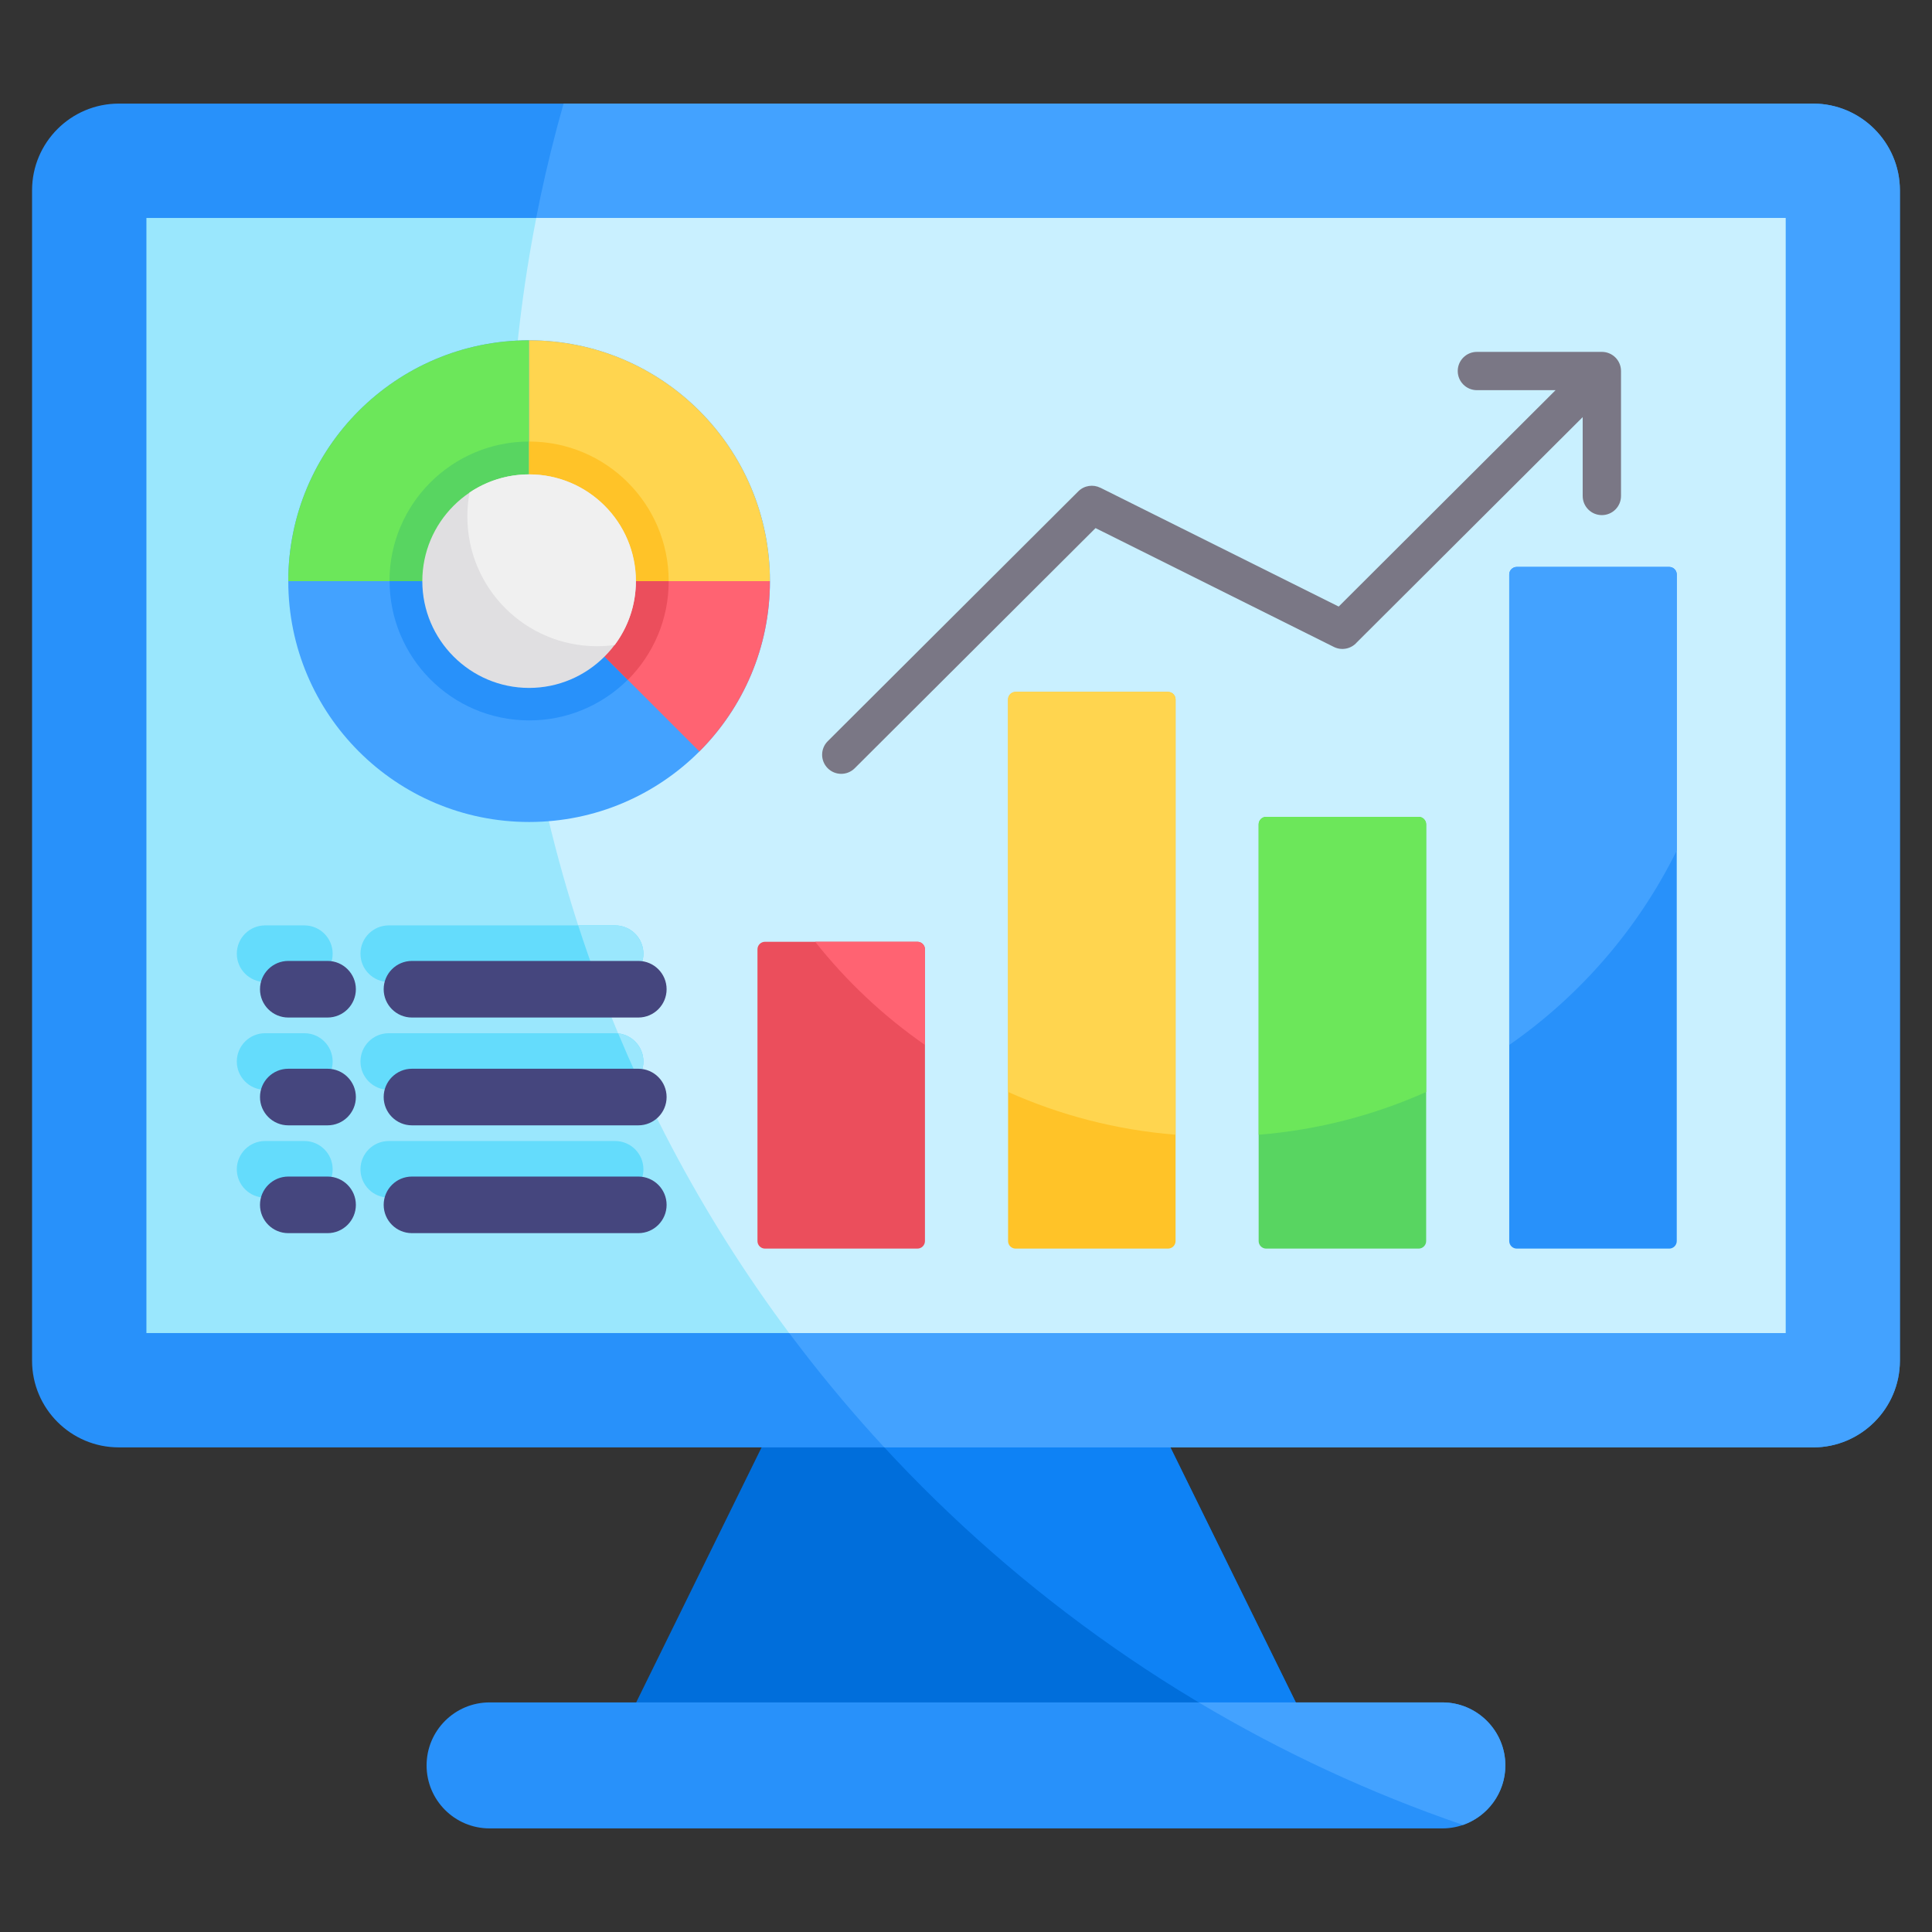 <svg width="61" height="61" viewBox="0 0 61 61" fill="none" xmlns="http://www.w3.org/2000/svg">
<rect x="0" y="0" width="61" height="61" fill="#333333" stroke="none"/>
<path fill-rule="evenodd" clip-rule="evenodd" d="M19.26 55.432H41.74L35.783 43.317H25.217L19.26 55.432Z" fill="#006EDB"/>
<path fill-rule="evenodd" clip-rule="evenodd" d="M40.939 55.432H41.74L35.783 43.317L25.869 43.317C29.927 48.377 35.067 52.533 40.939 55.432L40.939 55.432Z" fill="#0E82F5"/>
<path fill-rule="evenodd" clip-rule="evenodd" d="M15.458 53.751H45.541C46.639 53.751 47.529 54.642 47.529 55.74V55.74C47.529 56.838 46.639 57.729 45.541 57.729H15.458C14.359 57.729 13.469 56.838 13.469 55.74C13.469 54.642 14.359 53.751 15.458 53.751Z" fill="#2891FA"/>
<path fill-rule="evenodd" clip-rule="evenodd" d="M37.848 53.751H45.54C46.634 53.751 47.529 54.646 47.529 55.74C47.529 56.606 46.968 57.348 46.191 57.619C43.26 56.615 40.467 55.313 37.848 53.751L37.848 53.751Z" fill="#43A2FF"/>
<path fill-rule="evenodd" clip-rule="evenodd" d="M3.751 3.271H57.247C58.759 3.271 59.986 4.499 59.986 6.011V42.96C59.986 44.472 58.759 45.699 57.247 45.699H3.751C2.239 45.699 1.012 44.472 1.012 42.96V6.011C1.012 4.499 2.239 3.271 3.751 3.271Z" fill="#2891FA"/>
<path fill-rule="evenodd" clip-rule="evenodd" d="M17.794 3.271H57.248C58.754 3.271 59.987 4.504 59.987 6.011V42.96C59.987 44.467 58.755 45.7 57.248 45.7H27.921C20.583 37.761 16.098 27.148 16.098 15.486C16.098 11.25 16.689 7.153 17.794 3.271Z" fill="#43A2FF"/>
<path fill-rule="evenodd" clip-rule="evenodd" d="M4.623 6.882H56.376V42.089H4.623V6.882Z" fill="#9AE7FD"/>
<path fill-rule="evenodd" clip-rule="evenodd" d="M16.932 6.882H56.377V42.089H24.916C19.377 34.666 16.098 25.459 16.098 15.486C16.098 12.542 16.386 9.666 16.931 6.882H16.932Z" fill="#C9F0FF"/>
<path fill-rule="evenodd" clip-rule="evenodd" d="M24.154 29.735H28.966C29.098 29.735 29.204 29.842 29.204 29.973V39.185C29.204 39.316 29.098 39.423 28.966 39.423H24.154C24.023 39.423 23.916 39.316 23.916 39.185V29.973C23.916 29.842 24.023 29.735 24.154 29.735Z" fill="#EB4E5C"/>
<path fill-rule="evenodd" clip-rule="evenodd" d="M25.738 29.735H28.966C29.098 29.735 29.205 29.842 29.205 29.973V32.993C27.895 32.082 26.726 30.984 25.738 29.735Z" fill="#FF6372"/>
<path fill-rule="evenodd" clip-rule="evenodd" d="M36.878 21.845C35.274 21.845 33.67 21.845 32.066 21.845C31.935 21.845 31.828 21.952 31.828 22.083V39.185C31.828 39.316 31.935 39.423 32.066 39.423H36.878C37.01 39.423 37.117 39.316 37.117 39.185C37.117 33.484 37.117 27.784 37.117 22.083C37.117 21.952 37.01 21.845 36.878 21.845Z" fill="#FFC328"/>
<path fill-rule="evenodd" clip-rule="evenodd" d="M36.878 21.845C35.274 21.845 33.67 21.845 32.066 21.845C31.935 21.845 31.828 21.952 31.828 22.083V34.476C33.465 35.209 35.246 35.677 37.117 35.827V22.083C37.117 21.952 37.01 21.845 36.878 21.845Z" fill="#FFD54F"/>
<path fill-rule="evenodd" clip-rule="evenodd" d="M44.791 25.79C43.187 25.79 41.583 25.79 39.978 25.79C39.847 25.79 39.74 25.897 39.74 26.028V39.185C39.74 39.316 39.847 39.423 39.978 39.423H44.791C44.922 39.423 45.029 39.316 45.029 39.185C45.029 34.8 45.029 30.414 45.029 26.028C45.029 25.897 44.922 25.79 44.791 25.79Z" fill="#58D561"/>
<path fill-rule="evenodd" clip-rule="evenodd" d="M44.791 25.79C43.187 25.79 41.583 25.79 39.978 25.79C39.847 25.79 39.74 25.897 39.74 26.028V35.828C41.611 35.677 43.392 35.209 45.029 34.477V26.028C45.029 25.897 44.922 25.79 44.791 25.79Z" fill="#6CE75A"/>
<path fill-rule="evenodd" clip-rule="evenodd" d="M52.703 39.423H47.891C47.759 39.423 47.652 39.316 47.652 39.185V18.138C47.652 18.007 47.759 17.9 47.891 17.9H52.703C52.834 17.9 52.941 18.007 52.941 18.138V39.185C52.941 39.316 52.834 39.423 52.703 39.423Z" fill="#2891FA"/>
<path fill-rule="evenodd" clip-rule="evenodd" d="M47.652 32.993V18.138C47.652 18.007 47.759 17.9 47.891 17.9H52.703C52.834 17.9 52.941 18.007 52.941 18.138V26.854C51.723 29.321 49.895 31.434 47.652 32.993Z" fill="#43A2FF"/>
<path fill-rule="evenodd" clip-rule="evenodd" d="M46.631 12.319C46.297 12.319 46.026 12.049 46.026 11.714C46.026 11.38 46.297 11.11 46.631 11.11H50.576C50.91 11.11 51.181 11.38 51.181 11.714V15.659C51.181 15.994 50.91 16.264 50.576 16.264C50.242 16.264 49.971 15.994 49.971 15.659V13.17L42.839 20.283C42.663 20.485 42.366 20.551 42.115 20.426L34.59 16.674L26.985 24.258C26.749 24.492 26.367 24.491 26.133 24.255C25.898 24.019 25.899 23.637 26.135 23.402L34.047 15.512C34.235 15.325 34.516 15.288 34.741 15.4L34.742 15.399L42.267 19.151L49.115 12.319L46.631 12.319Z" fill="#7A7785"/>
<path d="M16.706 25.953C20.905 25.953 24.31 22.549 24.31 18.349C24.31 14.149 20.905 10.745 16.706 10.745C12.506 10.745 9.102 14.149 9.102 18.349C9.102 22.549 12.506 25.953 16.706 25.953Z" fill="#43A2FF"/>
<path d="M21.115 18.577C21.249 16.145 19.386 14.065 16.953 13.931C14.521 13.797 12.441 15.66 12.307 18.092C12.173 20.525 14.036 22.605 16.468 22.739C18.901 22.873 20.981 21.009 21.115 18.577Z" fill="#2891FA"/>
<path fill-rule="evenodd" clip-rule="evenodd" d="M16.706 10.745C12.506 10.745 9.102 14.149 9.102 18.349L16.706 18.349V10.745Z" fill="#6CE75A"/>
<path fill-rule="evenodd" clip-rule="evenodd" d="M12.297 18.349H16.705V13.941C14.271 13.941 12.297 15.915 12.297 18.349Z" fill="#58D561"/>
<path fill-rule="evenodd" clip-rule="evenodd" d="M16.705 10.745V18.349H24.309C24.309 14.149 20.905 10.745 16.705 10.745Z" fill="#FFD54F"/>
<path fill-rule="evenodd" clip-rule="evenodd" d="M16.705 13.941V18.349H21.113C21.113 15.915 19.14 13.941 16.705 13.941Z" fill="#FFC328"/>
<path fill-rule="evenodd" clip-rule="evenodd" d="M24.309 18.349H16.705L22.082 23.726C23.458 22.35 24.309 20.449 24.309 18.349Z" fill="#FF6372"/>
<path fill-rule="evenodd" clip-rule="evenodd" d="M21.113 18.349H16.705L19.822 21.466C20.62 20.669 21.113 19.567 21.113 18.349Z" fill="#EB4E5C"/>
<path fill-rule="evenodd" clip-rule="evenodd" d="M16.705 21.72C18.562 21.72 20.076 20.206 20.076 18.349C20.076 16.492 18.562 14.978 16.705 14.978C14.848 14.978 13.334 16.492 13.334 18.349C13.334 20.206 14.848 21.72 16.705 21.72Z" fill="#E0DFE1"/>
<path fill-rule="evenodd" clip-rule="evenodd" d="M16.706 14.978C18.568 14.978 20.078 16.487 20.078 18.349C20.078 19.105 19.829 19.802 19.409 20.364C19.226 20.39 19.039 20.403 18.849 20.403C16.589 20.403 14.756 18.57 14.756 16.309C14.756 16.05 14.78 15.796 14.826 15.55C15.364 15.189 16.01 14.978 16.706 14.978Z" fill="#F0F0F0"/>
<path fill-rule="evenodd" clip-rule="evenodd" d="M12.275 34.409C11.781 34.409 11.381 34.009 11.381 33.516C11.381 33.022 11.781 32.622 12.275 32.622H19.421C19.915 32.622 20.315 33.022 20.315 33.516C20.315 34.009 19.915 34.409 19.421 34.409H12.275ZM9.609 32.622C10.103 32.622 10.503 33.022 10.503 33.516C10.503 34.009 10.103 34.409 9.609 34.409H8.37C7.877 34.409 7.477 34.009 7.477 33.516C7.477 33.022 7.877 32.622 8.37 32.622H9.609ZM9.609 29.218C10.103 29.218 10.503 29.618 10.503 30.111C10.503 30.605 10.103 31.005 9.609 31.005H8.37C7.877 31.005 7.477 30.605 7.477 30.111C7.477 29.618 7.877 29.218 8.37 29.218H9.609ZM9.609 36.026C10.103 36.026 10.503 36.426 10.503 36.92C10.503 37.413 10.103 37.813 9.609 37.813H8.37C7.877 37.813 7.477 37.413 7.477 36.92C7.477 36.426 7.877 36.026 8.37 36.026H9.609ZM12.275 31.005C11.781 31.005 11.381 30.605 11.381 30.111C11.381 29.618 11.781 29.218 12.275 29.218H19.421C19.915 29.218 20.315 29.618 20.315 30.111C20.315 30.605 19.915 31.005 19.421 31.005H12.275ZM12.275 37.813C11.781 37.813 11.381 37.413 11.381 36.92C11.381 36.426 11.781 36.026 12.275 36.026H19.421C19.915 36.026 20.315 36.426 20.315 36.92C20.315 37.413 19.915 37.813 19.421 37.813H12.275Z" fill="#64DCFC"/>
<path fill-rule="evenodd" clip-rule="evenodd" d="M20.14 34.046C19.925 33.577 19.717 33.104 19.518 32.627C19.966 32.676 20.314 33.055 20.314 33.515C20.314 33.714 20.25 33.897 20.14 34.046ZM18.877 31.005C18.658 30.415 18.451 29.819 18.256 29.218H19.421C19.914 29.218 20.314 29.618 20.314 30.111C20.314 30.605 19.914 31.005 19.421 31.005H18.877Z" fill="#9AE7FD"/>
<path fill-rule="evenodd" clip-rule="evenodd" d="M13.007 35.531C12.514 35.531 12.114 35.131 12.114 34.638C12.114 34.144 12.514 33.744 13.007 33.744H20.154C20.647 33.744 21.047 34.144 21.047 34.638C21.047 35.131 20.647 35.531 20.154 35.531H13.007ZM10.342 33.744C10.835 33.744 11.236 34.144 11.236 34.638C11.236 35.131 10.835 35.531 10.342 35.531H9.103C8.609 35.531 8.209 35.131 8.209 34.638C8.209 34.144 8.609 33.744 9.103 33.744H10.342ZM10.342 30.34C10.835 30.34 11.236 30.74 11.236 31.233C11.236 31.727 10.835 32.127 10.342 32.127H9.103C8.609 32.127 8.209 31.727 8.209 31.233C8.209 30.74 8.609 30.34 9.103 30.34H10.342ZM10.342 37.148C10.835 37.148 11.236 37.548 11.236 38.042C11.236 38.535 10.835 38.935 10.342 38.935H9.103C8.609 38.935 8.209 38.535 8.209 38.042C8.209 37.548 8.609 37.148 9.103 37.148H10.342ZM13.007 32.127C12.514 32.127 12.114 31.727 12.114 31.233C12.114 30.74 12.514 30.34 13.007 30.34H20.154C20.647 30.34 21.047 30.74 21.047 31.233C21.047 31.727 20.647 32.127 20.154 32.127H13.007ZM13.007 38.935C12.514 38.935 12.114 38.535 12.114 38.042C12.114 37.548 12.514 37.148 13.007 37.148H20.154C20.647 37.148 21.047 37.548 21.047 38.042C21.047 38.535 20.647 38.935 20.154 38.935H13.007Z" fill="#45467E"/>
</svg>
